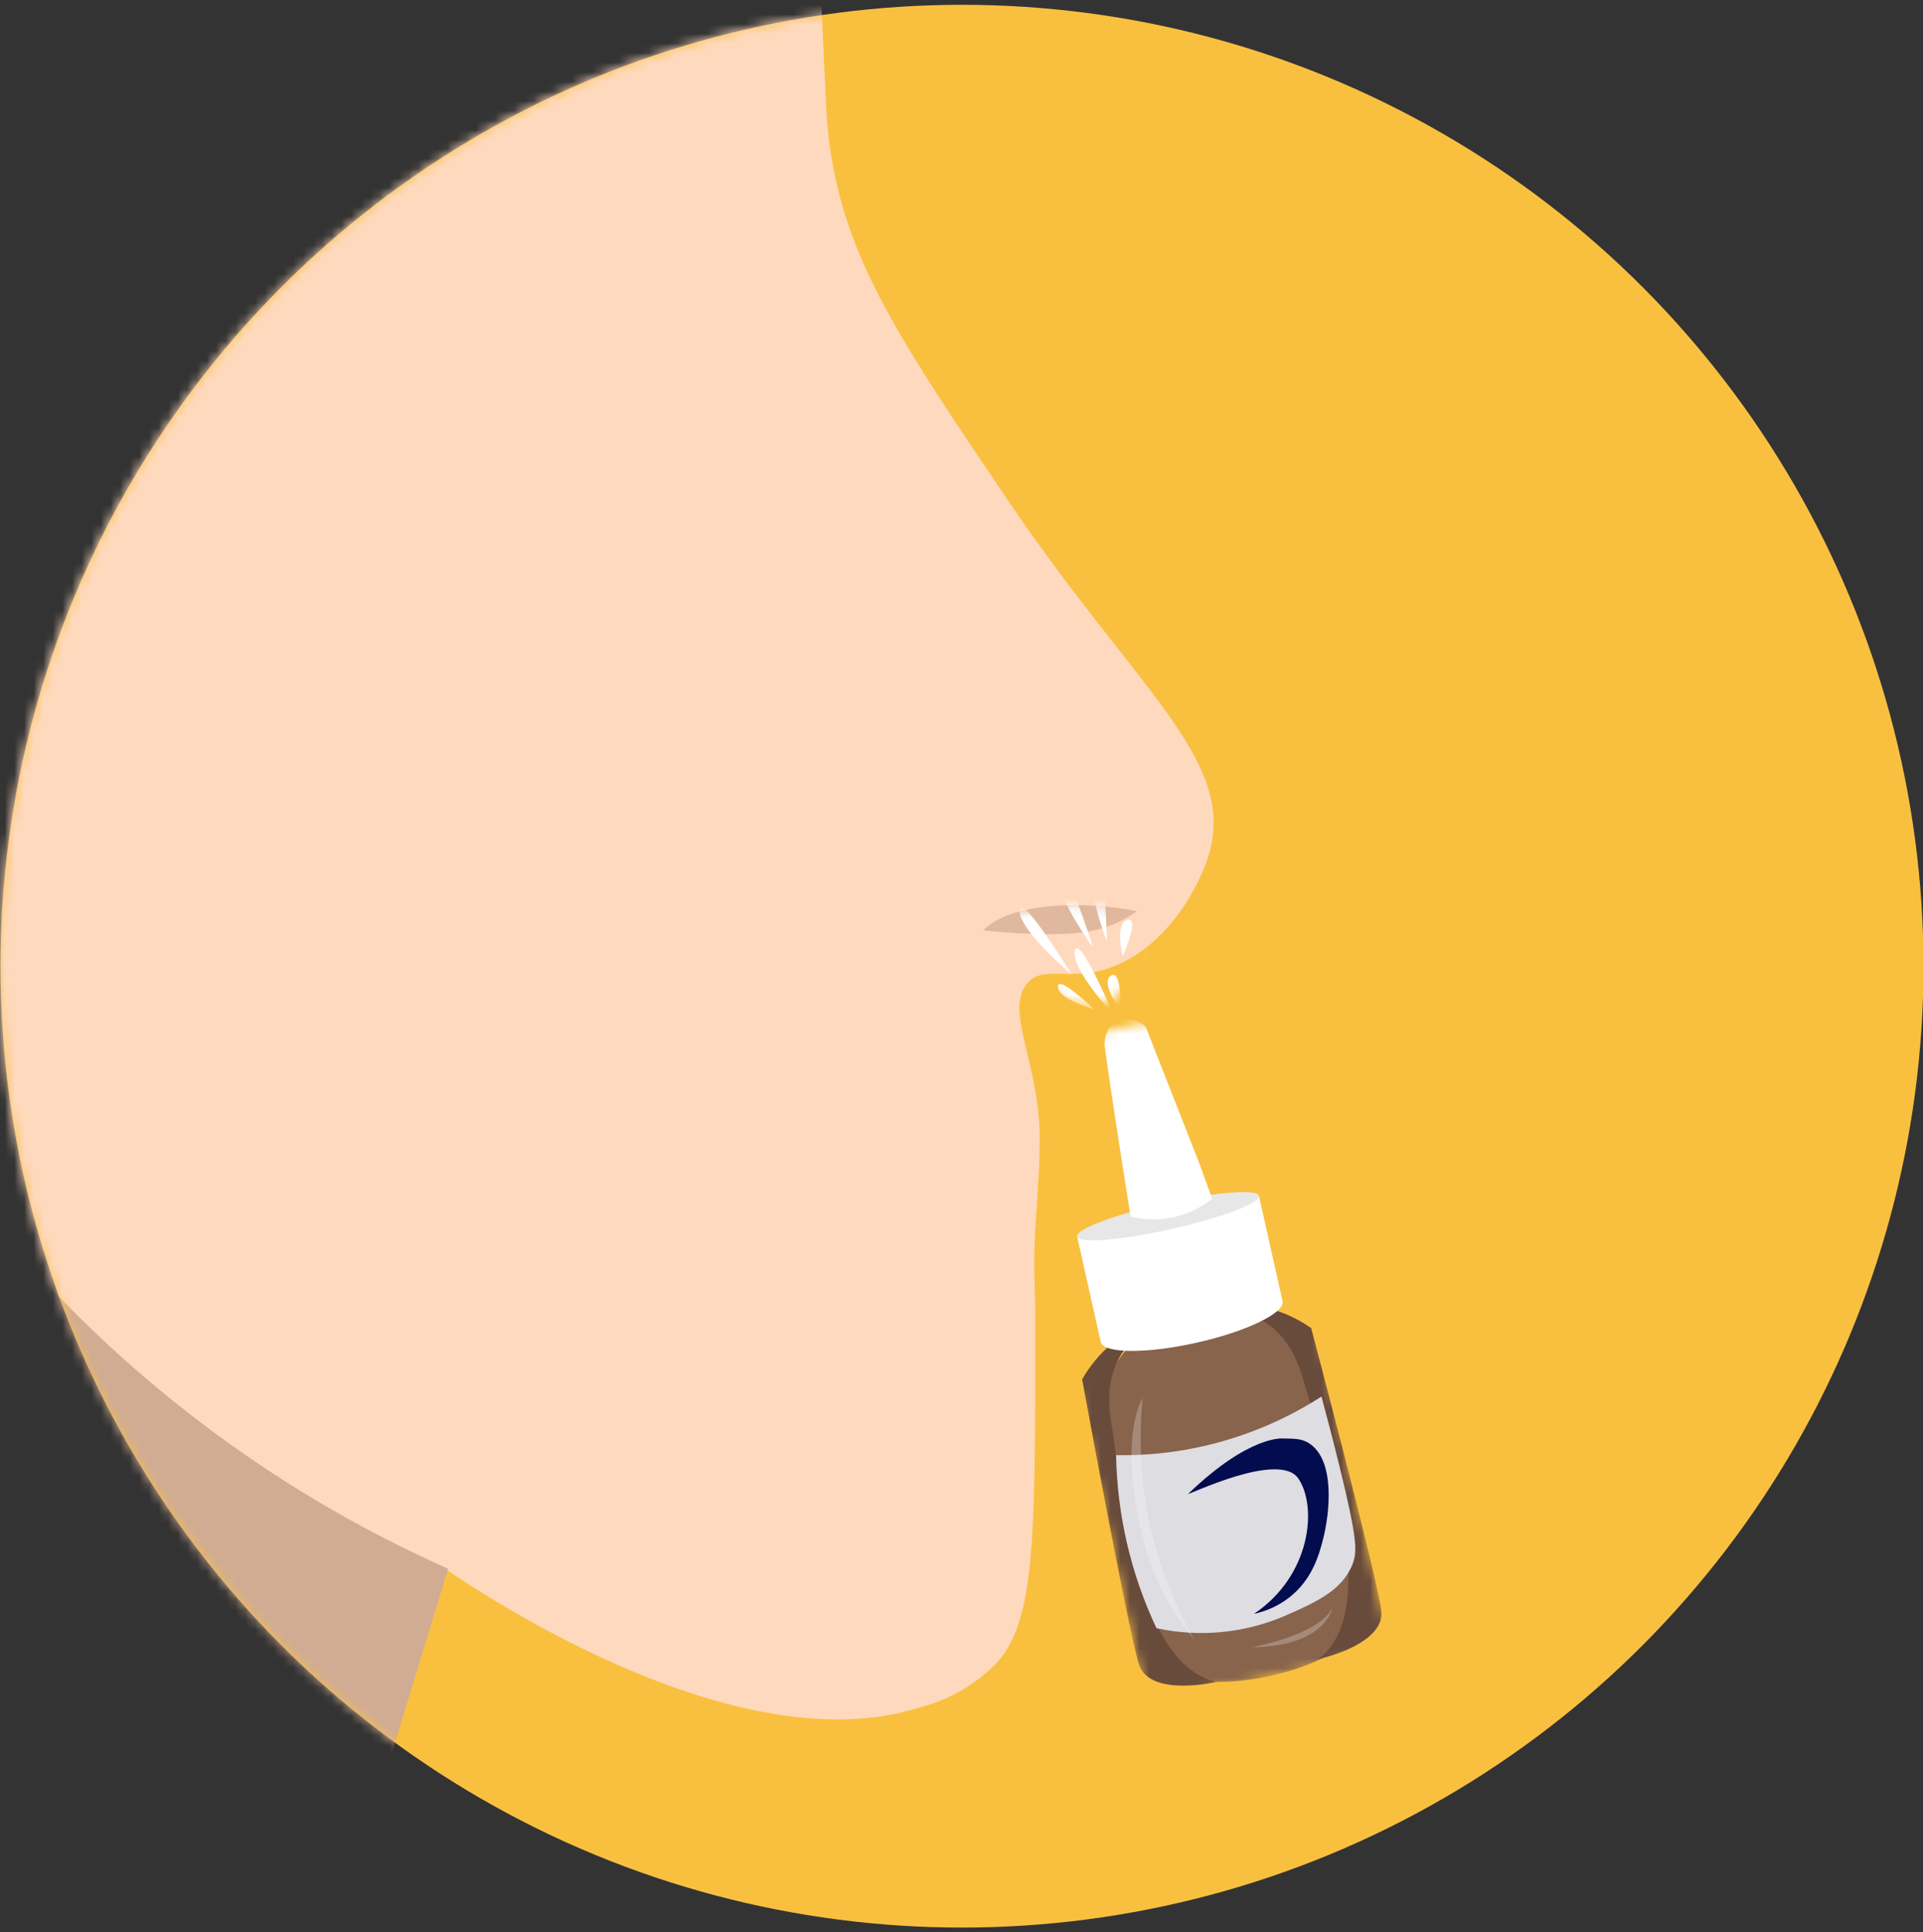 <svg xmlns="http://www.w3.org/2000/svg" width="200" height="201" viewBox="0 0 200 201" fill="none"><rect x="0" y="0" width="200" height="201" fill="#333333" stroke="none"/><g clip-path="url(#clip0_8405_29186)"><circle cx="100.049" cy="100.5" r="100" fill="#F9C040"></circle><mask id="mask0_8405_29186" style="mask-type:alpha" maskUnits="userSpaceOnUse" x="0" y="0" width="200" height="201"><circle cx="100" cy="100.5" r="100" fill="white"></circle></mask><g mask="url(#mask0_8405_29186)"><path d="M-69.688 142.789C-65.201 138.77 -60.721 134.686 -56.248 130.539C-4.177 82.116 42.663 28.32 83.496 -29.957C88.105 -33.61 92.213 -37.858 95.713 -42.591C103.715 -53.259 108.241 -66.145 108.674 -79.49C108.674 -79.49 79.296 -67.358 39.562 -87.579C39.562 -87.579 -25.297 -135.084 -98.853 -66.344C-98.853 -66.344 -166.349 3.399 -90.794 115.611C-83.741 124.667 -76.705 133.726 -69.688 142.789Z" fill="#AA6743"></path><path d="M-137.056 295.496C-137.056 295.496 -103.818 250.049 -84.679 219.734C-65.541 189.419 -73.6 137.848 -73.6 137.848C-73.6 137.848 -50.432 137.742 -39.353 96.862C-39.353 96.862 -77.63 75.18 -59.555 47.884C-59.555 47.884 -47.465 31.708 -33.356 53.945C-33.356 53.945 -25.307 66.078 -18.247 59.003C-17.853 59.094 -17.444 59.094 -17.049 59.004C-16.655 58.913 -16.287 58.734 -15.972 58.48C-11.091 53.711 -43.053 26.18 -37.386 -0.645C-36.694 -3.953 -35.397 -10.1 -30.336 -14.795C-16.174 -27.941 7.59 -11.22 41.179 -14.795C50.886 -15.862 65.74 -19.063 83.443 -29.957C83.667 -26.991 84.007 -22.488 84.379 -16.929C86.144 9.161 85.559 10.932 86.505 16.545C88.366 27.578 93.853 35.837 104.974 52.259C117.967 71.466 128.504 78.936 125.793 88.657C124.804 92.178 121.37 98.495 115.554 100.619C111.301 102.187 108.472 100.266 106.792 102.336C104.411 105.282 108.366 111.033 108.122 119.143C108.122 121.042 107.941 123.475 107.941 123.475C107.781 126.623 107.675 127.476 107.601 129.258C107.505 131.798 107.601 133.185 107.664 135.831C107.664 137.838 107.664 140.537 107.664 145.937C107.579 161.153 107.313 168.75 103.826 172.784C101.595 175.157 98.731 176.835 95.575 177.618C76.798 183.593 50.461 166.019 46.218 163.127L25.06 234.897C25.06 234.897 23.879 246.016 35.554 255.118C47.229 264.22 68.377 305.665 68.377 305.665L-37.386 319.132L-146.125 305.665L-137.056 295.496Z" fill="#FFD9BD"></path><path d="M-9.923 114.587C3.777 135.988 23.434 152.884 46.611 163.181L36.882 194.958C15.74 171.817 -0.213 144.396 -9.901 114.544L-9.923 114.587Z" fill="#D1AC93"></path></g><mask id="mask1_8405_29186" style="mask-type:luminance" maskUnits="userSpaceOnUse" x="104" y="104" width="41" height="74"><path d="M129.514 104L104.184 109.669L119.296 177.19L144.626 171.521L129.514 104Z" fill="white"></path></mask><g mask="url(#mask1_8405_29186)"><path d="M135.62 140.515C133.195 137.317 129.445 136.572 129.445 136.572C129.445 136.572 125.254 137.26 124.091 137.462L124.087 137.444L123.798 137.509L123.802 137.526C122.659 137.847 118.582 139.003 118.582 139.003C118.582 139.003 115.512 141.284 114.676 145.212C113.839 149.139 117.416 167.632 120.688 172.793C123.713 177.573 141.242 173.65 141.941 168.036C142.696 161.956 138.049 143.727 135.62 140.515Z" fill="#88644D"></path><path d="M128.237 136.398C128.237 136.398 133.524 136.386 135.49 143.338C137.455 150.289 144.063 167.101 137.149 172.568C137.149 172.568 144.144 171.086 143.656 167.455C143.169 163.823 136.369 138.152 136.369 138.152C136.369 138.152 131.86 134.758 128.237 136.398Z" fill="#694B3C"></path><path d="M119.151 138.431C119.151 138.431 114.361 140.675 115.549 147.801C116.737 154.926 117.926 172.951 126.508 174.95C126.508 174.95 119.548 176.591 118.442 173.098C117.335 169.605 112.548 143.483 112.548 143.483C112.548 143.483 115.189 138.489 119.151 138.431Z" fill="#694B3C"></path><path d="M116.361 136.817L117.13 140.253C117.255 140.811 120.535 140.542 124.432 139.67C128.33 138.798 131.395 137.637 131.272 137.088L130.504 133.652L116.361 136.817Z" fill="#88644D"></path><path d="M130.732 134.674L130.504 133.652L116.361 136.817L116.624 137.992C121.214 140.104 126.588 137.865 130.732 134.674Z" fill="#88644D"></path><path d="M112.03 128.623L114.482 139.581C114.754 140.794 119.209 140.836 124.431 139.667C129.653 138.499 133.659 136.551 133.391 135.35L130.938 124.391L112.03 128.623Z" fill="white"></path><path d="M121.785 127.845C127.007 126.676 131.109 125.141 130.941 124.39C130.773 123.638 126.407 123.992 121.184 125.161C115.962 126.33 111.86 127.865 112.029 128.619C112.198 129.374 116.563 129.014 121.785 127.845Z" fill="#E7E7E7"></path><path d="M117.584 126.534C118.771 126.839 120.002 126.916 121.214 126.761C122.99 126.528 124.667 125.81 126.067 124.685C125.642 123.51 125.216 122.332 124.79 121.153L119.176 106.853C118.926 106.594 118.627 106.388 118.298 106.247C117.968 106.106 117.615 106.034 117.259 106.034C116.704 106.046 116.169 106.24 115.733 106.585C115.535 106.731 115.37 106.918 115.249 107.134C114.939 107.703 114.825 108.36 114.923 109.005C115.056 110.165 116.076 117.069 117.584 126.534Z" fill="white"></path></g><path d="M116.066 151.366C119.23 151.42 122.386 151.08 125.463 150.355C129.712 149.352 133.76 147.632 137.438 145.266C137.944 147.136 138.62 149.695 139.369 152.753C141.162 160.1 141.183 161.388 140.656 162.739C139.548 165.479 136.814 166.682 133.554 168.109C129.366 169.889 124.733 170.326 120.276 169.36C117.623 163.727 116.192 157.59 116.078 151.364L116.066 151.366Z" fill="#DEDDE2"></path><path d="M123.59 155.372C123.253 155.697 133.025 150.834 135.032 153.789C137.038 156.744 136.338 163.913 130.416 167.868C131.738 167.588 132.982 167.015 134.057 166.19C136.48 164.316 137.191 161.711 137.598 160.125C138.296 157.424 138.906 151.861 136.128 150.114C135.386 149.648 134.699 149.642 133.442 149.627C133.442 149.627 129.973 149.232 123.59 155.372Z" fill="#030C4F"></path><path opacity="0.65" d="M118.844 145.419C117.962 154.15 119.848 162.957 124.228 170.563C121.411 167.199 119.473 163.172 118.596 158.857C116.397 149.032 118.844 145.419 118.844 145.419Z" fill="white" fill-opacity="0.38"></path><path opacity="0.65" d="M130.132 171.342C130.132 171.342 136.876 170.19 138.54 167.351C138.542 167.351 137.795 171.283 130.132 171.342Z" fill="white" fill-opacity="0.38"></path><path d="M102.259 96.785C105.143 93.722 113.182 93.735 118.259 94.785C115.259 96.785 112.759 97.785 102.259 96.785Z" fill="#DFB89E"></path><mask id="mask2_8405_29186" style="mask-type:alpha" maskUnits="userSpaceOnUse" x="102" y="94" width="17" height="11"><path d="M102.259 96.785C105.143 93.722 113.182 93.735 118.259 94.785C119.259 100.285 116.259 112.785 102.259 96.785Z" fill="#DFB89E"></path></mask><g mask="url(#mask2_8405_29186)"><path d="M113.806 104.993C113.806 104.993 110.08 103.958 110.03 102.636C109.98 101.315 113.806 104.993 113.806 104.993Z" fill="white"></path><path d="M116.555 105.122C116.555 105.122 114.406 102.254 115.538 101.482C116.669 100.709 116.555 105.122 116.555 105.122Z" fill="white"></path><path d="M116.77 99.45C116.77 99.45 115.897 95.98 117.265 95.676C118.632 95.372 116.77 99.45 116.77 99.45Z" fill="white"></path><path d="M113.688 98.563C113.688 98.563 109.499 92.814 110.041 90.765C110.582 88.716 113.688 98.563 113.688 98.563Z" fill="white"></path><path d="M111.448 101.359C111.448 101.359 105.993 96.791 106.026 94.675C106.058 92.558 111.448 101.359 111.448 101.359Z" fill="white"></path><path d="M115.122 97.932C115.122 97.932 112.79 91.955 113.872 90.364C114.953 88.773 115.122 97.932 115.122 97.932Z" fill="white"></path><path d="M117.878 104.639C117.878 104.639 118.957 97.736 120.474 96.456C121.991 95.175 117.878 104.639 117.878 104.639Z" fill="white"></path><path d="M115.776 105.488C115.776 105.488 111.386 100.82 111.789 98.908C112.192 96.996 115.776 105.488 115.776 105.488Z" fill="white"></path></g></g><defs><clipPath id="clip0_8405_29186"><rect width="200" height="200" fill="white" transform="translate(0 0.5)"></rect></clipPath></defs></svg>